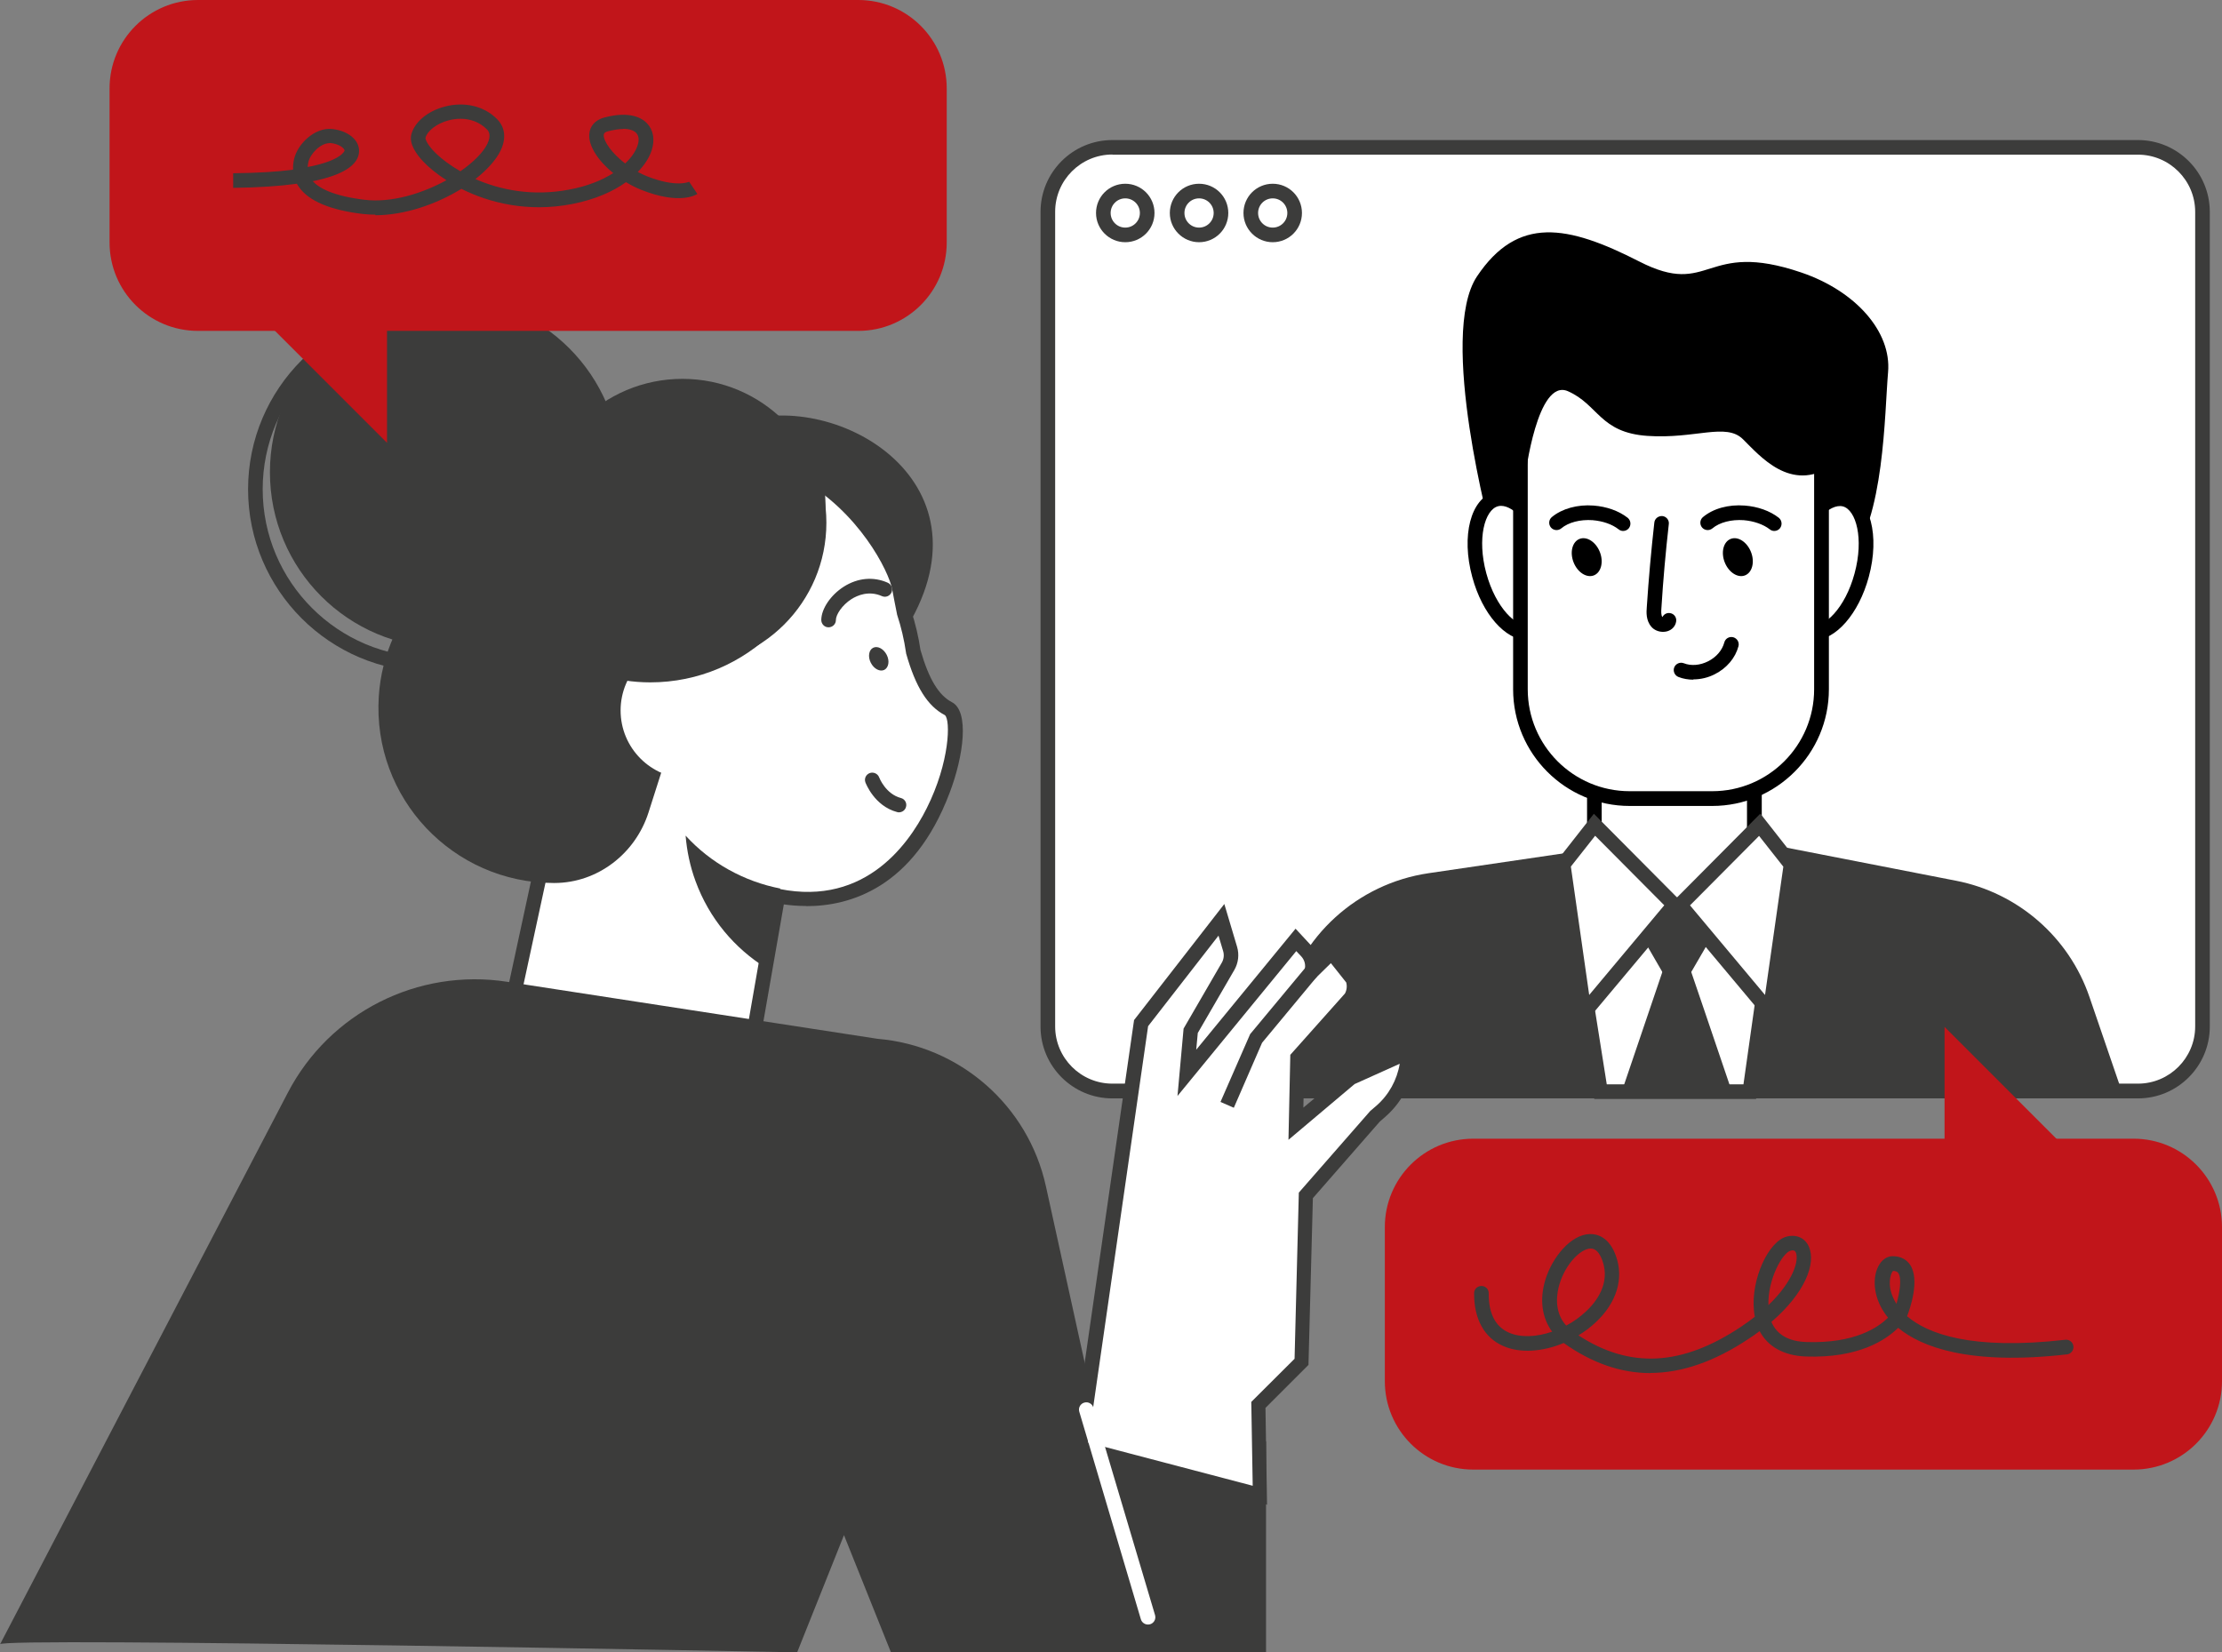 <svg xmlns="http://www.w3.org/2000/svg" xmlns:xlink="http://www.w3.org/1999/xlink" id="Layer_1" viewBox="0 0 156.57 116.44"><rect x="0" y="0" width="156.57" height="116.44" fill="#808080" stroke="none"/><defs><style>.cls-1{clip-path:url(#clippath-4);}.cls-2{fill:#fff;}.cls-3{fill:none;}.cls-4{clip-path:url(#clippath-1);}.cls-5{clip-path:url(#clippath-3);}.cls-6{clip-path:url(#clippath-2);}.cls-7{fill:#3c3c3b;}.cls-8{fill:#c1151a;}.cls-9{clip-path:url(#clippath);}</style><clipPath id="clippath"><rect class="cls-3" y="0" width="156.57" height="116.43"></rect></clipPath><clipPath id="clippath-1"><rect class="cls-3" y="0" width="156.57" height="116.43"></rect></clipPath><clipPath id="clippath-2"><rect class="cls-3" y="0" width="156.57" height="116.43"></rect></clipPath><clipPath id="clippath-3"><rect class="cls-3" y="0" width="156.57" height="116.43"></rect></clipPath><clipPath id="clippath-4"><rect class="cls-3" y="0" width="156.57" height="116.43"></rect></clipPath></defs><g class="cls-9"><path class="cls-2" d="M150.65,76.89h-72.27c-2.51,0-4.55-2.04-4.55-4.55V14.92c0-2.51,2.04-4.54,4.55-4.54h72.27c2.51,0,4.55,2.04,4.55,4.54v57.42c0,2.51-2.04,4.55-4.55,4.55"></path><path class="cls-7" d="M78.38,10.89c-2.22,0-4.03,1.81-4.03,4.03v57.42c0,2.22,1.81,4.03,4.03,4.03h72.27c2.22,0,4.03-1.81,4.03-4.03V14.93c0-2.22-1.81-4.03-4.03-4.03h-72.27ZM150.65,77.41h-72.27c-2.79,0-5.06-2.27-5.06-5.06V14.93c0-2.79,2.27-5.06,5.06-5.06h72.27c2.79,0,5.06,2.27,5.06,5.06v57.42c0,2.79-2.27,5.06-5.06,5.06"></path><path class="cls-7" d="M79.29,13.98c-.57,0-1.03.46-1.03,1.03s.46,1.03,1.03,1.03,1.03-.46,1.03-1.03-.46-1.03-1.03-1.03M79.29,17.07c-1.13,0-2.06-.92-2.06-2.06s.92-2.06,2.06-2.06,2.06.92,2.06,2.06-.92,2.06-2.06,2.06"></path><path class="cls-7" d="M84.49,13.98c-.57,0-1.03.46-1.03,1.03s.46,1.03,1.03,1.03,1.03-.46,1.03-1.03-.46-1.03-1.03-1.03M84.49,17.07c-1.13,0-2.06-.92-2.06-2.06s.92-2.06,2.06-2.06,2.06.92,2.06,2.06-.92,2.06-2.06,2.06"></path><path class="cls-7" d="M89.68,13.98c-.57,0-1.03.46-1.03,1.03s.46,1.03,1.03,1.03,1.03-.46,1.03-1.03-.46-1.03-1.03-1.03M89.68,17.07c-1.13,0-2.06-.92-2.06-2.06s.92-2.06,2.06-2.06,2.06.92,2.06,2.06-.92,2.06-2.06,2.06"></path><path class="cls-7" d="M149.36,76.48l-2.13-6.22c-1.44-4.21-5.03-7.34-9.4-8.19l-17.53-3.42-19.64,2.89c-5.02.74-9.09,4.45-10.29,9.37l-1.36,5.57h60.36Z"></path></g><polygon class="cls-2" points="112.78 76.94 123.3 76.94 124.67 67.22 118.38 63.78 111.3 67.56 112.78 76.94"></polygon><path class="cls-7" d="M113.22,76.42h9.63l1.26-8.92-5.73-3.14-6.52,3.49,1.36,8.58ZM123.75,77.45h-11.41l-1.61-10.17,7.66-4.09,6.84,3.75-1.49,10.51Z"></path><g class="cls-4"><path class="cls-7" d="M63.62,44.67c6.86-10.63-4.63-17.23-11.46-14.93-.62.21-1.3.07-1.93.15-.35.87-.53,1.78-.5,2.73.16,5.24,7.72,17.64,13.88,12.05"></path></g><polygon class="cls-2" points="34.1 79.89 52.64 75.58 55.7 58.05 39.42 55.21 34.1 79.89"></polygon><g class="cls-6"><path class="cls-7" d="M39.82,55.8l-5.05,23.4,17.42-4.05,2.91-16.69-15.28-2.66ZM34.1,80.4c-.13,0-.26-.05-.36-.15-.13-.12-.18-.3-.14-.48l5.33-24.68c.06-.27.32-.44.59-.4l16.27,2.84c.13.02.25.1.33.21.08.11.11.25.09.39l-3.06,17.53c-.04.2-.19.37-.39.41l-18.54,4.31s-.08.01-.12.01"></path><path class="cls-2" d="M38.56,59.52c-1.78-1.68-3.21-3.8-4.12-6.27-3.04-8.29,1.08-17.21,9.03-20.32,13.05-5.12,19.38,5.93,19.87,8.48.11.6.23,1.18.34,1.74.3.92.52,1.84.65,2.77.56,1.95,1.28,3.4,2.48,4.02,1.85.96-1.49,15.89-12.6,13.08l-15.66-3.49Z"></path><path class="cls-7" d="M56.8,63.85c-1.17,0-2.13-.19-2.71-.33-.28-.07-.44-.35-.37-.63.07-.28.35-.44.63-.37,6.3,1.59,9.57-2.8,10.95-5.56,1.63-3.25,1.69-6.23,1.28-6.56-1.21-.63-2.06-1.97-2.73-4.34,0-.02-.01-.04-.01-.07-.13-.9-.34-1.8-.63-2.68,0-.02-.01-.04-.01-.06-.11-.56-.23-1.14-.34-1.75-.23-1.2-2.3-5.45-6.59-7.82-3.67-2.02-7.9-2.12-12.58-.28-7.82,3.06-11.66,11.7-8.74,19.66.86,2.34,2.2,4.39,3.99,6.08.21.2.22.52.02.73-.2.21-.52.22-.73.02-1.88-1.77-3.35-4.01-4.25-6.47-3.11-8.49.99-17.71,9.33-20.98,4.97-1.95,9.5-1.84,13.45.34,4.32,2.38,6.76,6.73,7.11,8.53.11.59.22,1.16.33,1.71.3.91.52,1.85.66,2.79.59,2.05,1.28,3.19,2.22,3.68,1.23.64.83,3.79-.18,6.42-2.53,6.66-7.01,7.95-10.08,7.95"></path><path class="cls-7" d="M63.34,57.25s-.09,0-.13-.02c-1.6-.43-2.2-2.02-2.23-2.09-.1-.27.04-.56.31-.66.26-.09.56.04.66.31.01.03.46,1.17,1.53,1.45.28.07.44.36.36.63-.06.23-.27.38-.5.38"></path><path class="cls-7" d="M58.38,44.21h0c-.29,0-.51-.24-.51-.52.01-.79.66-1.75,1.58-2.34.99-.63,2.1-.73,3.11-.28.26.12.37.42.26.68-.12.26-.42.38-.68.26-.93-.41-1.74-.04-2.14.21-.67.43-1.1,1.1-1.1,1.48,0,.28-.23.51-.52.51"></path><path class="cls-7" d="M61.36,46.71c.22.43.64.65.95.5.31-.16.39-.63.17-1.06-.22-.43-.64-.65-.95-.5-.31.15-.39.63-.17,1.06"></path><path class="cls-7" d="M54.98,62.62l-.98,5.61c-2.22-1.38-4.02-3.48-4.99-6.13-.39-1.06-.61-2.13-.7-3.21,1.77,1.94,4.12,3.23,6.67,3.73"></path><path class="cls-7" d="M0,115.89l20.28-38.88c2.94-5.65,9.15-8.79,15.45-7.82l26.1,4.02c5.81.49,10.62,4.7,11.87,10.4l3.95,17.97h11.56v14.87h-26.43l-3.31-8.26-3.3,8.26S-.55,115.34,0,115.89"></path><path class="cls-2" d="M76.08,102.04l4.31-29.94,5.67-7.28.62,2.06c.12.41.07.85-.14,1.21l-2.63,4.55-.27,2.97,7.68-9.37.75.8c.35.38.49.91.36,1.42l1.39-1.36,1.49,1.88c.17.44.12.93-.13,1.33l-3.76,4.22-.1,4.65,3.84-3.23,4.05-1.82c0,1.61-.69,3.14-1.91,4.19l-.42.36-4.85,5.56-.3,11.73-3.03,3.03.1,6.37-12.71-3.34Z"></path><path class="cls-7" d="M76.66,101.66l11.61,3.05-.1-5.91,3.05-3.04.3-11.71,5.03-5.75.42-.36c.89-.77,1.47-1.83,1.66-2.97l-3.18,1.43-4.66,3.93.13-5.99,3.85-4.32c.13-.24.16-.52.09-.78l-1.08-1.36-2.29,2.24.44-1.77c.09-.34,0-.69-.24-.95l-.35-.37-8.37,10.21.43-4.75,2.69-4.64c.14-.24.18-.54.1-.81l-.33-1.1-4.96,6.38-4.23,29.35ZM89.32,106.05l-13.81-3.63,4.4-30.53,6.36-8.18.9,3.02c.16.54.09,1.13-.19,1.62l-2.58,4.45-.11,1.18,7-8.53,1.15,1.24c.18.19.31.41.4.64l1.02-1,1.92,2.48c.22.59.15,1.24-.17,1.77l-.06.08-3.64,4.08-.07,3.32,3.09-2.58,4.77-2.15v.8c0,1.76-.76,3.42-2.09,4.58l-.39.34-4.71,5.39-.31,11.75-3.03,3.03.11,6.83Z"></path></g><polygon class="cls-2" points="86.47 77.87 88.49 73.22 92.44 68.46 86.47 77.87"></polygon><polygon class="cls-7" points="86.94 78.07 86 77.66 88.09 72.88 92.04 68.13 92.83 68.79 88.93 73.49 86.94 78.07"></polygon><g class="cls-5"><path class="cls-7" d="M43.73,33.28c0,6.82-5.53,12.36-12.36,12.36s-12.35-5.53-12.35-12.36,5.53-12.36,12.35-12.36,12.36,5.53,12.36,12.36"></path><path class="cls-7" d="M30.35,22.64c-6.53,0-11.84,5.31-11.84,11.84s5.31,11.84,11.84,11.84,11.84-5.31,11.84-11.84-5.31-11.84-11.84-11.84M30.35,47.35c-7.1,0-12.87-5.77-12.87-12.87s5.78-12.87,12.87-12.87,12.87,5.77,12.87,12.87-5.78,12.87-12.87,12.87"></path><path class="cls-7" d="M49.92,44.06c-2.23-4.18-6.81-6.93-11.97-6.49-6.04.51-10.88,5.48-11.26,11.52-.45,7.18,5.25,13.14,12.33,13.14h.06c3.04-.01,5.7-2.08,6.62-4.98l4.21-13.19Z"></path><path class="cls-7" d="M58.23,36.84c0,5.6-4.54,10.14-10.14,10.14s-10.14-4.54-10.14-10.14,4.54-10.14,10.14-10.14,10.14,4.54,10.14,10.14"></path><path class="cls-2" d="M53.33,50.07c0,2.65-2.15,4.8-4.8,4.8s-4.8-2.15-4.8-4.8,2.15-4.8,4.8-4.8,4.8,2.15,4.8,4.8"></path><path class="cls-7" d="M42.17,45.86c0,.58.04,1.15.12,1.71,1.12.33,2.3.52,3.53.52,6.82,0,12.35-5.53,12.35-12.36,0-.58-.04-1.15-.12-1.71-1.12-.33-2.3-.52-3.53-.52-6.82,0-12.36,5.53-12.36,12.36"></path><path class="cls-2" d="M80.89,114.49c-.22,0-.43-.14-.5-.37l-4.34-14.63c-.08-.27.07-.56.35-.64.27-.08.56.07.64.35l4.35,14.63c.08.28-.08.56-.35.64-.05.01-.1.02-.15.02"></path><path d="M105.1,37.68s-3.81-14.05-1.02-18.21c2.86-4.26,6.35-3.64,11.43-1.04,5.08,2.6,4.53-1.57,11.43.78,3.81,1.3,6.35,4.16,6.1,7.02-.25,2.86-.25,10.41-2.79,13.27-2.54,2.86-21.09,5.46-25.15-1.82"></path><path class="cls-2" d="M117.97,63.77h.03c-3.12,0-5.65-2.53-5.65-5.65v-20.52c0-3.12,2.53-5.65,5.65-5.65h-.03c3.12,0,5.65,2.53,5.65,5.65v20.52c0,3.12-2.53,5.65-5.65,5.65"></path><path d="M117.98,32.47c-2.82,0-5.12,2.31-5.12,5.13v20.52c0,2.83,2.3,5.13,5.12,5.13,2.83,0,5.12-2.31,5.12-5.13v-20.52c0-2.83-2.29-5.13-5.12-5.13M118,64.29h-.04c-3.38-.02-6.13-2.78-6.13-6.16v-20.52c0-3.39,2.75-6.14,6.13-6.16h.05c3.38.02,6.13,2.78,6.13,6.16v20.52c0,3.39-2.74,6.14-6.13,6.16h-.01Z"></path><path class="cls-2" d="M109.15,39.2c.7,2.59.17,4.98-1.19,5.35-1.36.37-3.03-1.43-3.73-4.02-.7-2.59-.17-4.98,1.18-5.35,1.36-.37,3.03,1.43,3.73,4.02"></path><path d="M105.77,35.65c-.08,0-.15.01-.22.03-.92.25-1.49,2.25-.82,4.72.67,2.46,2.17,3.9,3.09,3.65.93-.25,1.49-2.25.83-4.72-.62-2.28-1.95-3.68-2.88-3.68M107.61,45.11c-1.53,0-3.16-1.82-3.87-4.45-.79-2.9-.11-5.53,1.55-5.98,1.66-.45,3.57,1.47,4.36,4.38.79,2.9.11,5.53-1.55,5.98-.16.04-.33.07-.49.07"></path><path class="cls-2" d="M126.27,39.2c-.7,2.59-.17,4.98,1.19,5.35,1.36.37,3.03-1.43,3.73-4.02.7-2.59.17-4.98-1.18-5.35-1.36-.37-3.03,1.43-3.73,4.02"></path><path d="M126.76,39.34h0c-.67,2.47-.1,4.47.83,4.72.93.25,2.43-1.19,3.09-3.65.67-2.47.1-4.47-.82-4.72-.93-.24-2.43,1.19-3.1,3.65M127.81,45.11c-.17,0-.33-.02-.49-.07-1.66-.45-2.34-3.08-1.55-5.98.79-2.9,2.7-4.83,4.36-4.38,1.66.45,2.34,3.08,1.55,5.98-.71,2.62-2.34,4.45-3.87,4.45"></path><path class="cls-2" d="M120.65,56.28h-5.82c-4.25,0-7.7-3.45-7.7-7.7v-18.41c0-4.25,3.44-7.7,7.7-7.7h5.82c4.25,0,7.7,3.45,7.7,7.7v18.41c0,4.25-3.45,7.7-7.7,7.7"></path><path d="M114.83,22.99c-3.96,0-7.18,3.22-7.18,7.18v18.41c0,3.96,3.22,7.18,7.18,7.18h5.82c3.96,0,7.18-3.22,7.18-7.18v-18.41c0-3.96-3.22-7.18-7.18-7.18h-5.82ZM120.65,56.8h-5.82c-4.53,0-8.21-3.69-8.21-8.22v-18.41c0-4.53,3.69-8.22,8.21-8.22h5.82c4.53,0,8.22,3.69,8.22,8.22v18.41c0,4.53-3.69,8.22-8.22,8.22"></path><path d="M110.88,39.63c.28.71.92,1.12,1.43.92.51-.2.7-.94.42-1.65-.28-.71-.92-1.12-1.43-.92-.51.2-.7.94-.42,1.65"></path><path d="M114.38,37.42c-.11,0-.22-.03-.32-.11-.47-.37-1.13-.59-1.84-.65-.87-.06-1.7.15-2.21.58-.22.18-.55.15-.73-.07-.18-.22-.15-.55.07-.73.71-.59,1.81-.9,2.94-.81.92.07,1.77.37,2.4.86.22.18.26.5.09.73-.1.13-.25.2-.41.2"></path><path d="M121.53,39.63c.28.71.92,1.12,1.43.92.51-.2.7-.94.42-1.65-.28-.71-.92-1.12-1.43-.92-.51.2-.7.94-.42,1.65"></path><path d="M125.03,37.42c-.11,0-.22-.03-.32-.11-.46-.36-1.14-.59-1.84-.65-.87-.06-1.7.15-2.21.58-.22.18-.55.15-.73-.07-.18-.22-.15-.55.07-.73.72-.6,1.79-.9,2.94-.81.92.07,1.77.37,2.4.86.22.18.26.5.09.73-.1.13-.25.2-.41.2"></path><path d="M117.18,44.53c-.31,0-.63-.13-.82-.36-.39-.45-.35-1.04-.32-1.4.13-1.98.31-3.98.53-5.94.03-.29.29-.48.57-.46.28.03.49.29.45.57-.22,1.95-.4,3.94-.52,5.9-.02.25-.03.52.07.65.1-.2.31-.32.54-.28.28.04.47.3.43.58-.05.34-.29.6-.63.7-.1.03-.2.04-.3.04"></path><path d="M119.32,47.9c-.36,0-.72-.06-1.05-.19-.26-.1-.4-.4-.3-.67.1-.26.4-.4.67-.3.53.21,1.16.15,1.73-.14.57-.29.98-.77,1.13-1.32.07-.28.35-.44.63-.37.28.08.44.36.37.63-.22.83-.83,1.55-1.66,1.97-.48.25-1.01.37-1.52.37"></path><path d="M107.48,33.52s.84-6.89,3-5.95c2.16.95,2.24,2.92,5.61,3.15,3.36.23,5.52-.95,6.72.23,1.2,1.18,3.36,3.78,6.24,1.89,2.88-1.89,3.16-6.42-1.4-8.78-4.57-2.36-11.41-2.72-15.25-2.95-3.84-.24-7.8,6.73-4.92,12.4"></path></g><polygon class="cls-7" points="118.15 70.26 116.26 66.99 114.37 63.71 118.15 63.71 121.94 63.71 120.05 66.99 118.15 70.26"></polygon><polygon class="cls-7" points="118.15 65.51 116.26 71.08 114.37 76.65 118.15 76.65 121.94 76.65 120.05 71.08 118.15 65.51"></polygon><polygon class="cls-2" points="117.97 63.77 111.64 71.34 110.15 60.93 112.35 58.13 117.97 63.77"></polygon><path class="cls-7" d="M110.69,61.08l1.29,9.04,5.29-6.32-4.87-4.9-1.71,2.17ZM111.29,72.55l-1.68-11.76,2.7-3.44,6.36,6.4-7.38,8.81Z"></path><polygon class="cls-2" points="118.38 63.77 124.72 71.34 126.2 60.93 124 58.13 118.38 63.77"></polygon><path class="cls-7" d="M119.08,63.8l5.29,6.32,1.29-9.04-1.71-2.17-4.87,4.9ZM125.06,72.55l-7.38-8.81,6.36-6.4,2.7,3.44-1.68,11.76Z"></path><g class="cls-1"><path class="cls-8" d="M60.48,23.32H13.95c-3.44,0-6.23-2.79-6.23-6.23V6.23c0-3.44,2.79-6.23,6.23-6.23h46.53c3.44,0,6.23,2.79,6.23,6.23v10.86c0,3.44-2.79,6.23-6.23,6.23"></path><path class="cls-8" d="M27.27,17.15v14.06l-11.83-11.83s13.2-2.23,11.83-2.23"></path><path class="cls-8" d="M103.81,80.25h46.53c3.44,0,6.23,2.79,6.23,6.23v10.86c0,3.44-2.79,6.23-6.23,6.23h-46.53c-3.44,0-6.23-2.79-6.23-6.23v-10.86c0-3.44,2.79-6.23,6.23-6.23"></path><path class="cls-8" d="M137.02,86.43v-14.06l11.83,11.83s-13.2,2.23-11.83,2.23"></path><path class="cls-7" d="M43.92,9.09c-.31,0-.67.06-1.07.16-.3.08-.3.19-.31.26-.02.44.57,1.29,1.51,2.01.45-.42.75-.87.88-1.28.07-.21.15-.61-.1-.87-.18-.19-.5-.29-.92-.29M23.21,10.09c-.62,0-1.34.73-1.48,1.33-.03.12-.04.24-.05.35,2.41-.46,2.6-1.15,2.6-1.16,0-.14-.34-.46-.99-.53-.02,0-.05,0-.08,0M32.45,8.37c-.28,0-.58.04-.87.12-.81.22-1.47.73-1.6,1.23-.01.07.09.47.78,1.13.4.38.97.81,1.68,1.22.91-.63,1.6-1.32,1.9-1.93.32-.66.06-.94-.05-1.04-.47-.47-1.12-.73-1.84-.73M26.45,15.13c-.3,0-.59-.02-.88-.05-2.29-.27-3.8-.91-4.49-1.88-.06-.08-.11-.17-.16-.25-1.25.17-2.75.27-4.49.29v-1.03c1.77-.02,3.15-.11,4.22-.25-.01-.24.01-.48.07-.74.24-1.08,1.46-2.25,2.67-2.13,1.15.12,1.95.79,1.91,1.6-.04.95-1.17,1.66-3.26,2.08.43.48,1.42,1.04,3.65,1.31,1.89.23,4.06-.44,5.77-1.38-.72-.46-1.28-.93-1.65-1.33-.47-.5-.99-1.23-.83-1.88.22-.88,1.14-1.65,2.33-1.97,1.41-.38,2.81-.05,3.72.88.57.58.65,1.37.24,2.22-.33.67-.96,1.36-1.77,2,1.73.76,4.02,1.24,6.62.74,1.28-.24,2.31-.66,3.09-1.16-1.05-.85-1.74-1.9-1.69-2.72.03-.59.42-1.03,1.07-1.2,1.81-.48,2.66.05,3,.41.45.47.57,1.16.33,1.9-.15.47-.47,1.01-.98,1.53.21.11.42.21.64.3,2.11.83,2.97.39,2.98.39l.58.86c-.12.08-1.27.77-3.93-.28-.38-.15-.75-.34-1.1-.55-.91.65-2.16,1.22-3.8,1.54-3.15.61-5.86-.1-7.8-1.07-1.75,1.08-4,1.86-6.06,1.86"></path><path class="cls-7" d="M133.39,89.57h0c-.09.06-.39.66-.12,1.55.06.19.17.46.36.77.23-.8.39-1.79.13-2.17-.03-.04-.1-.15-.37-.15M126.32,88.12s-.08,0-.14.02c-.57.13-1.63,2.02-1.57,3.84,1.74-1.67,2.17-3.15,1.93-3.71-.03-.06-.07-.15-.22-.15M112.08,87.99h-.01c-.68.02-1.74,1.05-2.18,2.5-.18.58-.44,1.93.47,2.93.5-.26.97-.6,1.39-.99.69-.64,1.75-1.96,1.16-3.59-.2-.56-.48-.85-.82-.85M116.31,96.77c-2.09,0-4.12-.7-6.11-2.11,0,0-.01,0-.02-.01-1.48.62-3.07.74-4.26.21-1.33-.58-2.06-1.9-2.05-3.72,0-.29.23-.51.52-.51h0c.29,0,.52.23.51.52-.01,1.42.47,2.35,1.43,2.77.82.36,1.94.31,3.04-.07-.72-.97-.9-2.27-.48-3.65.47-1.56,1.78-3.2,3.14-3.23.47-.01,1.34.17,1.83,1.53.58,1.6.06,3.31-1.42,4.69-.37.35-.78.66-1.22.92,3.64,2.37,7.31,2.17,11.48-.62.34-.23.66-.46.95-.69-.03-.14-.05-.29-.06-.44-.22-2.17,1.01-4.91,2.34-5.22.68-.16,1.27.12,1.53.72.52,1.19-.27,3.26-2.64,5.3.38.9,1.21,1.38,2.47,1.42,3.39.11,5.05-1.02,5.75-1.72-.09-.1-.16-.2-.23-.3-.86-1.25-.85-2.57-.45-3.33.23-.44.59-.69.99-.7h.01c.67,0,1.03.32,1.22.59.74,1.07-.02,3.18-.2,3.64,1.42,1.22,4.5,2.42,11.15,1.66.28-.03.54.17.57.46.03.28-.17.54-.45.57-6.93.79-10.29-.54-11.9-1.87-.87.86-2.79,2.15-6.51,2.02-1.54-.06-2.67-.69-3.25-1.79-.23.18-.48.35-.74.52-2.42,1.62-4.74,2.43-6.98,2.43"></path></g></svg>